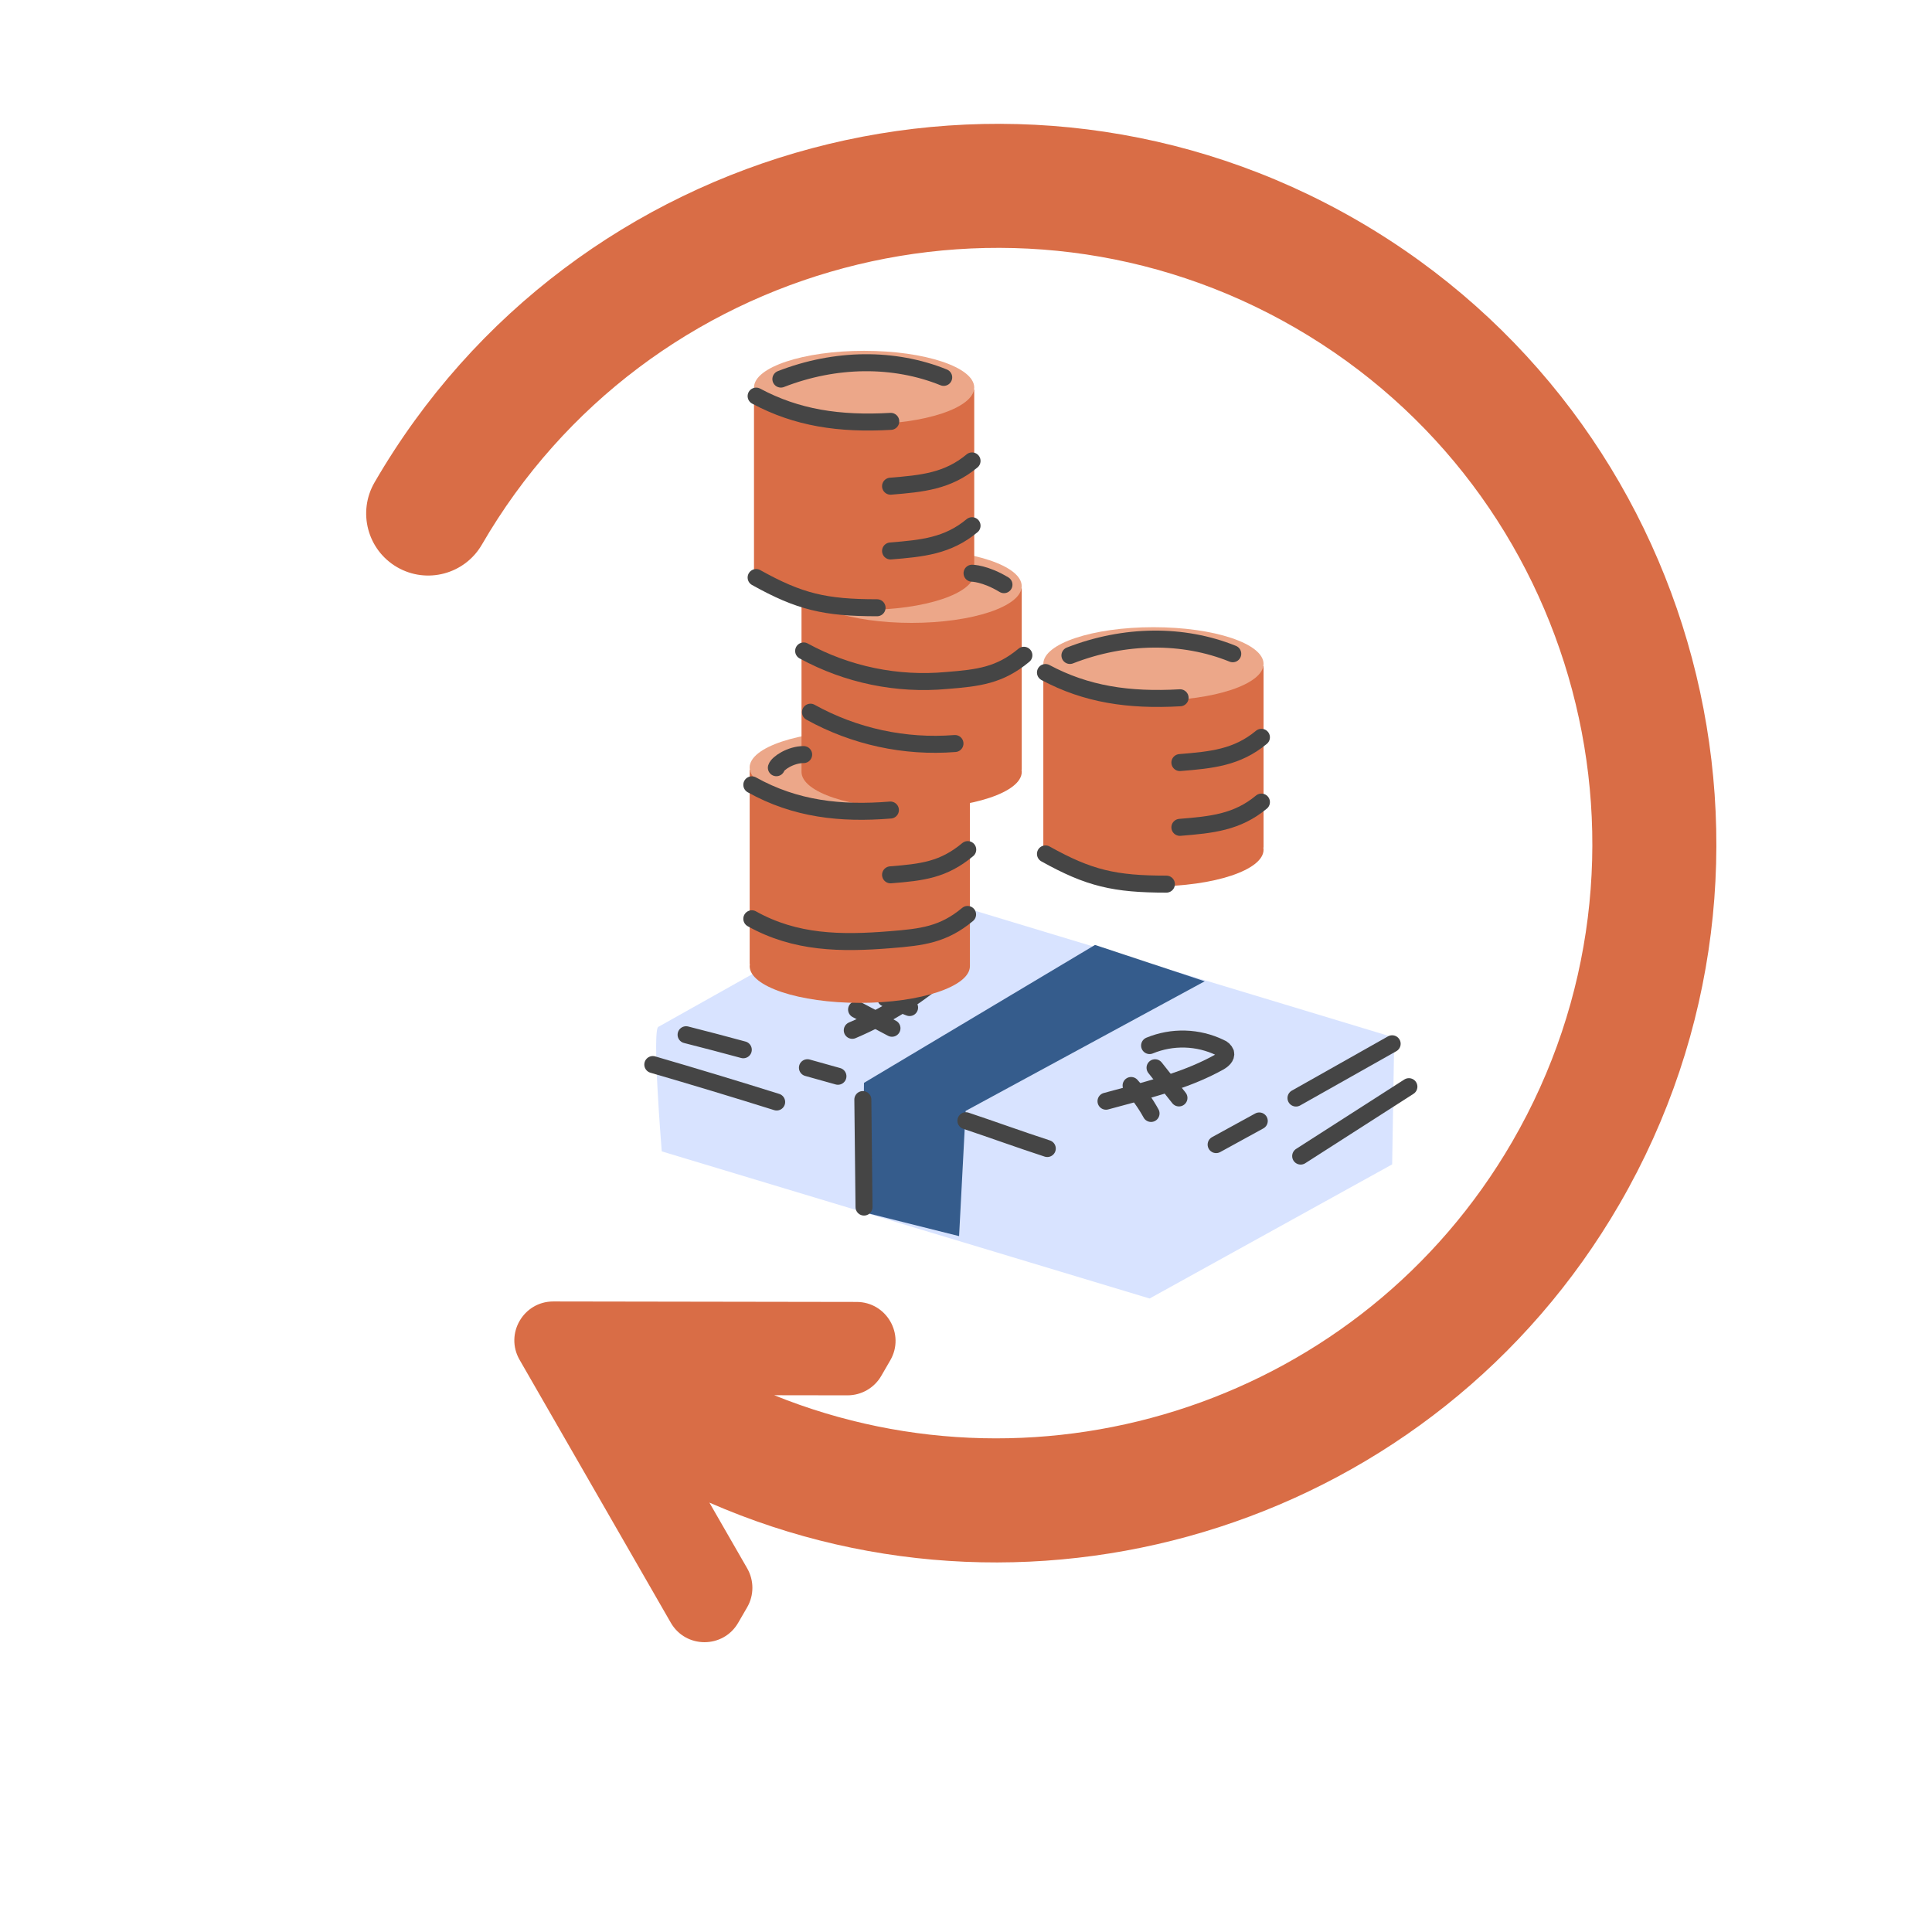 <svg width="400" height="400" viewBox="0 0 400 400" fill="none" xmlns="http://www.w3.org/2000/svg"><g clip-path="url(#clip0_988_2419)"><path d="M136.379 212.558C134.879 212.447 137.011 238.382 137.011 238.382L238.011 268.841L288.231 241.074L288.665 214.816L187.104 184.097L136.379 212.558Z" fill="#D8E3FF"/><path d="M226.714 195.639L178.878 224.195L178.586 250.92L198.568 255.925L199.926 230.006L249.427 203.163L226.714 195.639Z" fill="#355C8C"/><path d="M199.981 232.035C205.705 233.945 211.089 235.919 216.829 237.79" stroke="#454545" stroke-width="3.52" stroke-linecap="round" stroke-linejoin="round"/><path d="M167.17 221.061C169.275 221.634 171.381 222.224 173.486 222.829" stroke="#454545" stroke-width="3.52" stroke-linecap="round" stroke-linejoin="round"/><path d="M142.048 214.232C146.011 215.237 149.959 216.274 153.89 217.342" stroke="#454545" stroke-width="3.52" stroke-linecap="round" stroke-linejoin="round"/><path d="M135.156 220.406C143.724 222.9 152.272 225.485 160.799 228.158" stroke="#454545" stroke-width="3.52" stroke-linecap="round" stroke-linejoin="round"/><path d="M251.788 236.977L260.717 232.082" stroke="#454545" stroke-width="3.52" stroke-linecap="round" stroke-linejoin="round"/><path d="M269.291 239.353L291.697 224.984" stroke="#454545" stroke-width="3.52" stroke-linecap="round" stroke-linejoin="round"/><path d="M268.32 227.337L288.231 216.103" stroke="#454545" stroke-width="3.52" stroke-linecap="round" stroke-linejoin="round"/><path d="M178.642 227.653L178.886 249.909" stroke="#454545" stroke-width="3.52" stroke-linecap="round" stroke-linejoin="round"/><path d="M238.011 216.474C240.334 215.515 242.834 215.056 245.346 215.128C247.859 215.201 250.328 215.802 252.593 216.892C252.853 216.983 253.091 217.128 253.291 217.317C253.491 217.506 253.648 217.735 253.753 217.99C253.966 218.827 253.114 219.513 252.364 219.932C246.285 223.303 239.503 225.15 232.792 226.966L228.987 227.993" stroke="#454545" stroke-width="3.52" stroke-linecap="round" stroke-linejoin="round"/><path d="M234.182 224.74C235.779 226.501 237.165 228.443 238.311 230.527" stroke="#454545" stroke-width="3.52" stroke-linecap="round" stroke-linejoin="round"/><path d="M239.14 221.069L244.09 227.314" stroke="#454545" stroke-width="3.52" stroke-linecap="round" stroke-linejoin="round"/><path d="M180.102 202.776C182.73 199.517 186.323 197.173 190.365 196.081C192.291 195.568 194.431 195.371 196.207 196.279C196.58 196.437 196.912 196.68 197.175 196.988C197.438 197.296 197.626 197.662 197.723 198.055C197.897 199.152 197.005 200.108 196.144 200.85C190.302 206.048 183.652 210.259 176.454 213.316" stroke="#454545" stroke-width="3.52" stroke-linecap="round" stroke-linejoin="round"/><path d="M177.346 209.013L184.673 212.889" stroke="#454545" stroke-width="3.52" stroke-linecap="round" stroke-linejoin="round"/><path d="M183.37 206.668L188.32 208.603" stroke="#454545" stroke-width="3.52" stroke-linecap="round" stroke-linejoin="round"/><path d="M152.821 335.998L154.691 332.773C156.136 330.278 156.132 327.211 154.705 324.718L146.872 311.1C215.289 341 296.996 315.38 335.315 249.257C376.492 178.201 352.178 86.871 281.108 45.685C210.038 4.5 118.722 28.822 77.545 99.878C73.989 106.014 76.081 113.872 82.217 117.428C88.354 120.984 96.212 118.892 99.768 112.756C133.849 53.944 209.418 33.827 268.23 67.908C327.041 101.99 347.174 177.567 313.092 236.378C281.968 290.086 216.261 311.495 160.293 288.867L175.468 288.889C178.341 288.888 181.004 287.366 182.45 284.872L184.319 281.646C187.426 276.284 183.564 269.564 177.365 269.553L114.565 269.454C108.366 269.443 104.478 276.153 107.57 281.526L138.88 335.963C141.971 341.336 149.722 341.346 152.83 335.984L152.821 335.998Z" fill="#D96D46"/><path d="M200.81 159.358H155.213V199.593H155.254C155.228 199.74 155.214 199.888 155.213 200.036C155.213 204.233 165.419 207.636 178.011 207.636C190.603 207.636 200.81 204.233 200.81 200.036C200.822 199.889 200.822 199.741 200.81 199.593V159.358Z" fill="#D96D46"/><path d="M178.003 166.506C190.594 166.506 200.802 163.104 200.802 158.907C200.802 154.71 190.594 151.307 178.003 151.307C165.412 151.307 155.205 154.71 155.205 158.907C155.205 163.104 165.412 166.506 178.003 166.506Z" fill="#ECA789"/><path d="M211.541 121.803H165.944V159.358C165.931 159.508 165.931 159.659 165.944 159.809C165.944 164.006 176.15 167.408 188.742 167.408C201.335 167.408 211.541 164.006 211.541 159.809C211.541 159.657 211.525 159.506 211.492 159.358H211.541V121.803Z" fill="#D96D46"/><path d="M188.735 128.96C201.326 128.96 211.533 125.557 211.533 121.36C211.533 117.163 201.326 113.761 188.735 113.761C176.143 113.761 165.936 117.163 165.936 121.36C165.936 125.557 176.143 128.96 188.735 128.96Z" fill="#ECA789"/><path d="M201.704 80.682H156.107V118.229C156.094 118.379 156.094 118.529 156.107 118.68C156.107 122.877 166.313 126.279 178.905 126.279C191.497 126.279 201.704 122.877 201.704 118.68C201.716 118.529 201.716 118.379 201.704 118.229V80.682Z" fill="#D96D46"/><path d="M178.905 87.831C191.496 87.831 201.703 84.428 201.703 80.231C201.703 76.034 191.496 72.632 178.905 72.632C166.314 72.632 156.106 76.034 156.106 80.231C156.106 84.428 166.314 87.831 178.905 87.831Z" fill="#ECA789"/><path d="M156.549 82.01C164.969 86.519 173.765 87.847 184.422 87.24" stroke="#454545" stroke-width="3.52" stroke-miterlimit="10" stroke-linecap="round"/><path d="M184.381 100.66C190.939 100.128 196.219 99.627 201.252 95.43" stroke="#454545" stroke-width="3.52" stroke-miterlimit="10" stroke-linecap="round"/><path d="M184.381 114.072C190.939 113.539 196.219 113.039 201.252 108.842" stroke="#454545" stroke-width="3.52" stroke-miterlimit="10" stroke-linecap="round"/><path d="M156.549 119.573C165.567 124.607 170.855 125.828 181.586 125.828" stroke="#454545" stroke-width="3.52" stroke-miterlimit="10" stroke-linecap="round"/><path d="M166.387 134.772C175.434 139.707 185.745 141.836 196.006 140.888C202.565 140.363 206.942 139.863 211.984 135.666" stroke="#454545" stroke-width="3.52" stroke-miterlimit="10" stroke-linecap="round"/><path d="M167.8 147.453C176.919 152.503 187.323 154.758 197.715 153.938" stroke="#454545" stroke-width="3.52" stroke-miterlimit="10" stroke-linecap="round"/><path d="M155.655 162.489C164.673 167.523 174.068 168.548 184.348 167.711" stroke="#454545" stroke-width="3.52" stroke-miterlimit="10" stroke-linecap="round"/><path d="M184.381 181.123C190.939 180.599 195.325 180.099 200.359 175.901" stroke="#454545" stroke-width="3.52" stroke-miterlimit="10" stroke-linecap="round"/><path d="M155.655 190.223C164.673 195.257 174.068 195.388 184.348 194.552C190.906 194.027 195.292 193.527 200.326 189.329" stroke="#454545" stroke-width="3.52" stroke-miterlimit="10" stroke-linecap="round"/><path d="M161.673 78.485C172.962 74.083 185.119 73.976 195.383 78.132" stroke="#454545" stroke-width="3.52" stroke-miterlimit="10" stroke-linecap="round"/><path d="M201.252 118.679C201.252 118.679 203.941 118.679 207.86 121.049" stroke="#454545" stroke-width="3.52" stroke-miterlimit="10" stroke-linecap="round"/><path d="M160.739 158.948C161.026 158.013 163.706 156.226 166.387 156.226" stroke="#454545" stroke-width="3.52" stroke-miterlimit="10" stroke-linecap="round"/><path d="M261.606 137.904H216.009V175.467C215.997 175.617 215.997 175.768 216.009 175.918C216.009 180.115 226.216 183.517 238.808 183.517C251.4 183.517 261.606 180.115 261.606 175.918C261.605 175.766 261.592 175.616 261.565 175.467H261.606V137.904Z" fill="#D96D46"/><path d="M238.808 145.052C251.399 145.052 261.606 141.65 261.606 137.453C261.606 133.256 251.399 129.853 238.808 129.853C226.217 129.853 216.009 133.256 216.009 137.453C216.009 141.65 226.217 145.052 238.808 145.052Z" fill="#ECA789"/><path d="M216.452 139.24C224.871 143.749 233.667 145.077 244.325 144.47" stroke="#454545" stroke-width="3.52" stroke-miterlimit="10" stroke-linecap="round"/><path d="M244.284 157.882C250.842 157.349 256.122 156.849 261.163 152.652" stroke="#454545" stroke-width="3.52" stroke-miterlimit="10" stroke-linecap="round"/><path d="M244.284 171.294C250.842 170.761 256.122 170.261 261.163 166.064" stroke="#454545" stroke-width="3.52" stroke-miterlimit="10" stroke-linecap="round"/><path d="M216.452 176.795C225.469 181.828 230.757 183.05 241.488 183.05" stroke="#454545" stroke-width="3.52" stroke-miterlimit="10" stroke-linecap="round"/><path d="M221.518 135.707C232.807 131.304 244.972 131.198 255.228 135.354" stroke="#454545" stroke-width="3.52" stroke-miterlimit="10" stroke-linecap="round"/></g><defs><clipPath id="clip0_988_2419"><rect width="400" height="400" fill="white"/></clipPath></defs></svg>